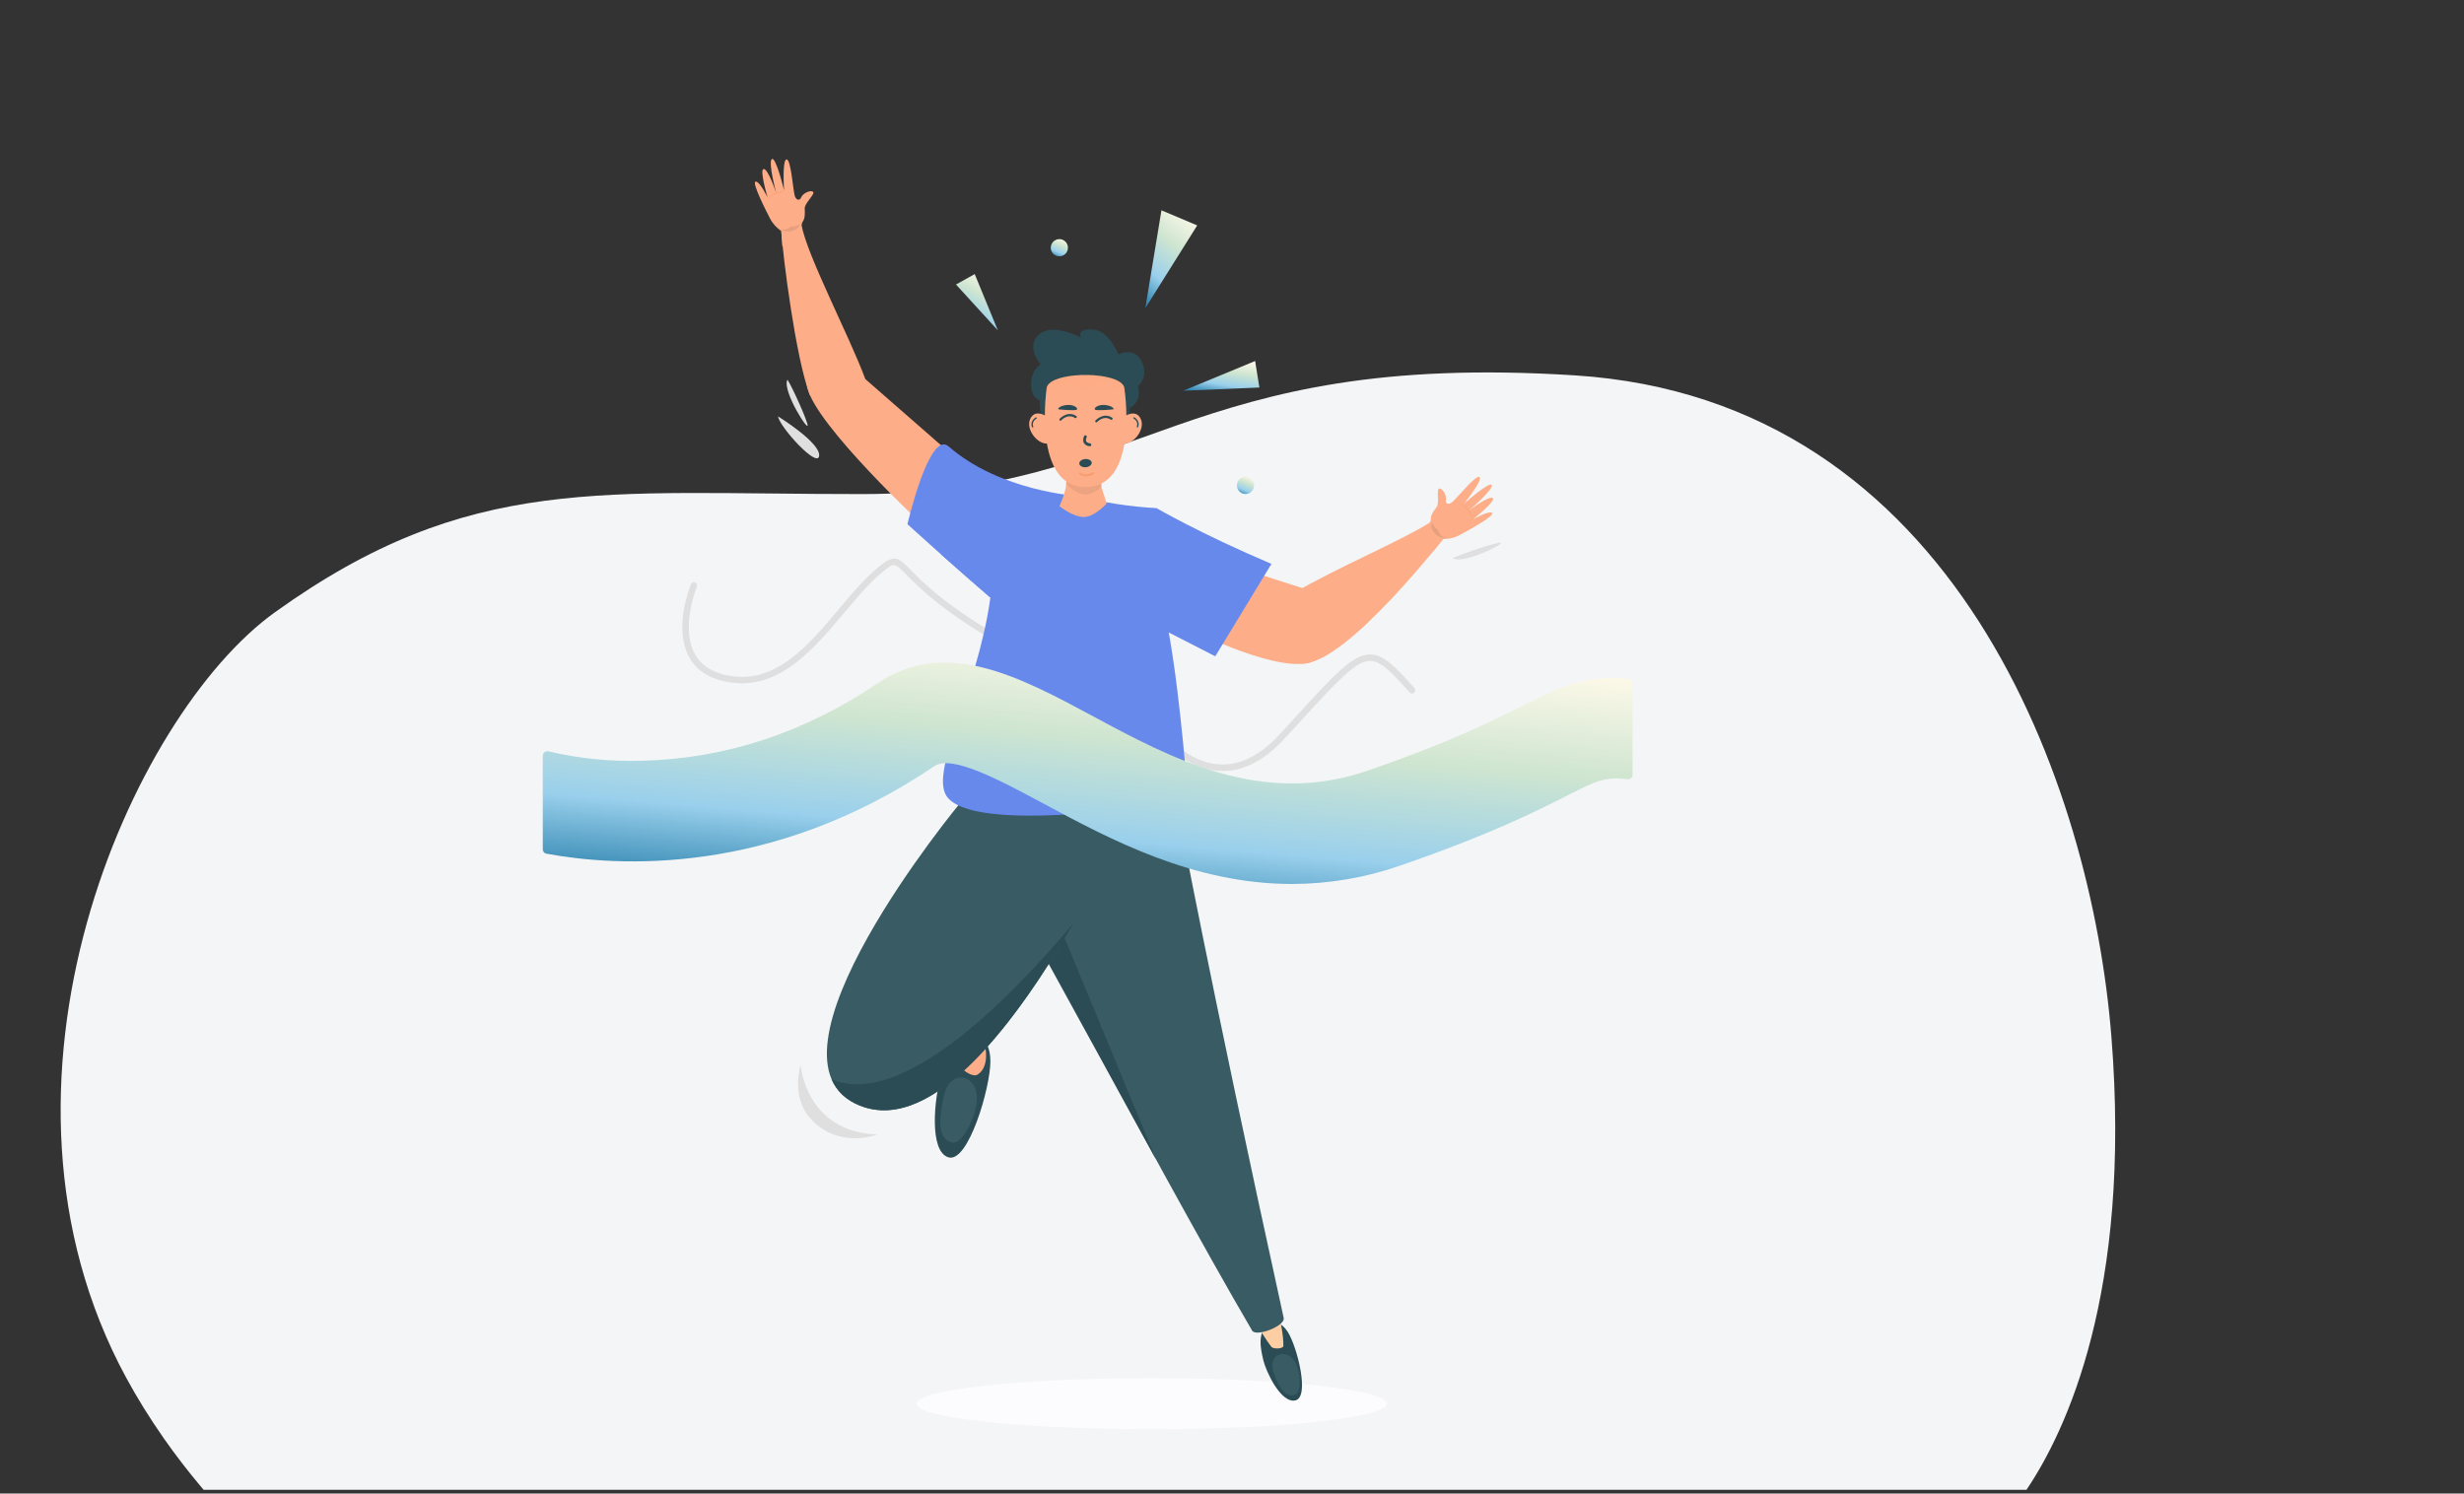 <svg width="546" height="331" viewBox="0 0 546 331" fill="none" xmlns="http://www.w3.org/2000/svg">
<rect x="0" y="0" width="546" height="331" fill="#333333" stroke="none"/>
<path d="M449.055 330.157H45.116C44.9 329.89 44.667 329.64 44.451 329.372C41.523 325.882 38.828 322.374 36.349 318.834C33.221 314.358 30.426 309.865 27.98 305.355C-7.472 240.085 29.128 158.498 60.904 135.7C104.077 104.719 133.457 109.546 191.153 109.495C253.175 109.445 262.292 77.645 349.002 83.19C433.467 88.585 463.463 174.198 467.872 229.797C472.38 286.466 457.79 317.197 449.055 330.157Z" fill="#F4F5F6"/>
<path d="M255.168 316.739C283.954 316.739 307.29 314.203 307.29 311.075C307.29 307.947 283.954 305.411 255.168 305.411C226.381 305.411 203.045 307.947 203.045 311.075C203.045 314.203 226.381 316.739 255.168 316.739Z" fill="#FCFBFE"/>
<path d="M153.314 146.589C153.027 146.183 152.772 145.756 152.55 145.312C149.275 138.857 152.966 129.815 153.121 129.43C153.205 129.275 153.343 129.155 153.509 129.095C153.675 129.035 153.857 129.038 154.021 129.105C154.185 129.171 154.318 129.295 154.396 129.454C154.473 129.613 154.489 129.795 154.441 129.965C154.404 130.05 150.845 138.793 153.821 144.66C155.066 147.113 157.31 148.748 160.494 149.523C171.447 152.195 178.857 143.361 186.021 134.828C188.949 131.349 191.706 128.062 194.618 125.7C198.154 122.826 198.892 123.344 201.787 126.288C204.683 129.233 210.042 134.689 223.954 142.496C224.105 142.596 224.212 142.749 224.255 142.925C224.297 143.101 224.272 143.286 224.183 143.444C224.094 143.602 223.949 143.72 223.777 143.775C223.605 143.83 223.418 143.818 223.254 143.741C209.166 135.838 203.7 130.28 200.767 127.293C198.17 124.653 198.17 124.653 195.515 126.807C192.716 129.083 189.996 132.321 187.116 135.747C180.016 144.2 171.965 153.787 160.158 150.907C157.118 150.18 154.82 148.727 153.314 146.589Z" fill="#DFDFE0"/>
<path d="M303.577 145.045H303.614C306.66 145.045 309.336 147.904 313.45 152.526C313.567 152.669 313.623 152.851 313.609 153.035C313.594 153.219 313.509 153.39 313.371 153.513C313.233 153.635 313.053 153.7 312.869 153.693C312.685 153.687 312.51 153.609 312.382 153.477C308.156 148.727 305.917 146.488 303.604 146.466C300.43 146.466 296.332 150.939 288.19 159.825C287.068 161.055 285.861 162.364 284.568 163.769C279.605 169.15 274.369 171.496 269.01 170.716C257.299 169.07 249.242 153.333 248.922 152.665C248.851 152.497 248.846 152.309 248.909 152.139C248.972 151.968 249.097 151.827 249.26 151.746C249.422 151.664 249.61 151.648 249.784 151.699C249.959 151.751 250.107 151.867 250.199 152.024C250.279 152.179 258.239 167.766 269.213 169.305C274.08 169.989 278.894 167.793 283.521 162.781C284.814 161.375 286.016 160.066 287.138 158.837C295.787 149.384 299.768 145.045 303.577 145.045Z" fill="#DFDFE0"/>
<path d="M177.425 236.007C177.425 236.007 178.414 250.787 194.404 251.445C194.404 251.445 185.856 254.758 179.642 247.944C175.133 242.996 177.425 236.007 177.425 236.007Z" fill="#DFDFE0"/>
<path d="M174.464 84.185C174.598 83.897 178.108 91.223 178.904 93.927C179.7 96.631 173.273 86.724 174.464 84.185Z" fill="#DFDFE0"/>
<path d="M172.402 92.276C172.402 92.276 181.837 98.1 181.517 101.013C181.196 103.925 172.718 94.579 172.402 92.276Z" fill="#DFDFE0"/>
<path d="M321.991 123.729C321.718 123.569 329.358 120.806 332.142 120.293C334.925 119.78 324.411 125.166 321.991 123.729Z" fill="#DFDFE0"/>
<path d="M232.841 54.897C232.841 55.273 232.952 55.641 233.161 55.953C233.37 56.266 233.667 56.51 234.015 56.654C234.363 56.798 234.745 56.836 235.114 56.762C235.483 56.689 235.822 56.508 236.088 56.242C236.354 55.976 236.535 55.637 236.608 55.268C236.682 54.899 236.644 54.516 236.5 54.169C236.356 53.821 236.112 53.524 235.799 53.315C235.487 53.106 235.119 52.994 234.743 52.994C234.238 52.994 233.755 53.195 233.398 53.551C233.041 53.908 232.841 54.392 232.841 54.897Z" fill="url(#paint0_linear_7902_29300)"/>
<path d="M274.085 107.575C274.085 107.951 274.197 108.319 274.406 108.632C274.614 108.945 274.912 109.189 275.259 109.333C275.607 109.477 275.989 109.514 276.358 109.441C276.727 109.367 277.066 109.186 277.332 108.92C277.598 108.654 277.779 108.315 277.852 107.946C277.926 107.577 277.888 107.195 277.744 106.847C277.6 106.499 277.356 106.202 277.044 105.993C276.731 105.784 276.363 105.673 275.987 105.673C275.483 105.673 274.999 105.873 274.642 106.23C274.285 106.587 274.085 107.07 274.085 107.575Z" fill="url(#paint1_linear_7902_29300)"/>
<path d="M262.192 86.595L278.124 80.007L279.07 85.879L262.192 86.595Z" fill="url(#paint2_linear_7902_29300)"/>
<path d="M221.114 73.21L211.839 63.051L215.985 60.743L221.114 73.21Z" fill="url(#paint3_linear_7902_29300)"/>
<path d="M253.794 68.288L257.368 46.608L265.291 49.954L253.794 68.288Z" fill="url(#paint4_linear_7902_29300)"/>
<path d="M215.817 229.434C215.817 229.434 219.471 229.466 219.461 235.269C219.45 241.072 214.551 257.857 210.149 256.478C205.746 255.1 207.162 243.007 208.343 239.304C209.523 235.6 211.148 230.395 215.817 229.434Z" fill="#2B4C54"/>
<path d="M215.252 229.952C216.235 229.952 218.217 231.293 218.378 232.319C218.789 234.868 218.271 237.214 216.513 238.197C215.594 238.7 213.468 237.391 213.067 236.52C210.989 231.999 213.526 229.974 215.252 229.952Z" fill="#FDAE88"/>
<path d="M211.031 253.208C208.061 252.513 207.825 249.019 209.065 243.146C210.304 237.273 215.198 237.845 216.294 241.778C217.389 245.711 213.414 253.764 211.031 253.208Z" fill="#395B64"/>
<path d="M281.101 293.27C281.101 293.27 283.372 292.009 285.402 295.252C287.432 298.496 290.275 309.579 287.064 310.348C283.853 311.118 280.492 303.872 279.926 301.392C279.36 298.913 278.526 295.434 281.101 293.27Z" fill="#2B4C54"/>
<path d="M278.049 292.602C278.049 292.602 283.071 288.738 283.172 289.454C283.707 293.115 284.423 295.744 284.385 298.245C284.385 298.972 282.125 299.009 281.714 298.469C280.334 296.617 279.108 294.655 278.049 292.602Z" fill="#FDCEA3"/>
<path d="M286.962 309.082C284.878 309.734 283.494 307.874 282.217 304.15C280.941 300.425 284.162 299.046 286.219 300.863C288.276 302.68 288.618 308.558 286.962 309.082Z" fill="#395B64"/>
<path d="M261.058 179.683C261.058 179.683 267.646 215.486 284.459 292.089C284.843 293.836 278.315 296.364 277.46 294.884C255.95 258.092 214.385 179.01 214.385 179.01L261.058 179.683Z" fill="#395B64"/>
<path d="M232.391 213.632L231.227 196.73L233.241 186.395L235.634 207.236C235.634 207.236 256.444 257.467 256.129 256.895L232.391 213.632Z" fill="#2B4C54"/>
<path d="M249.706 181.591C249.706 181.591 216.961 255.473 190.601 245.048C165.426 235.092 212.821 177.888 212.821 177.888L249.706 181.591Z" fill="#395B64"/>
<path d="M237.863 204.601C225.949 225.303 207.041 251.546 190.613 245.048C187.407 243.781 185.377 241.745 184.276 239.17C199.93 245.93 224.287 220.777 237.863 204.601Z" fill="#2B4C54"/>
<path d="M189.986 82.47L216.491 105.635L204.972 116.82C204.972 116.82 180.594 94.135 178.906 85.863C177.217 77.591 189.986 82.47 189.986 82.47Z" fill="#FDAE88"/>
<path d="M191.754 84.02C188.142 74.305 178.819 56.617 177.612 49.857C175.576 50.429 175.069 50.392 173.124 51.225C173.535 57.189 176.282 79.061 179.434 87.52C181.229 88.578 190.846 84.362 191.754 84.02Z" fill="#FDAE88"/>
<path d="M170.71 48.575C170.92 48.953 171.165 49.311 171.442 49.644C171.926 50.24 172.492 50.764 173.125 51.199L173.365 54.592C175.214 54.506 178.248 53.475 178.024 52.417C178.024 52.417 177.116 50.814 177.778 49.318V49.28C178.108 48.829 178.295 48.289 178.313 47.731C178.361 47.244 178.361 46.753 178.313 46.266C178.2 45.091 180.679 43.028 180.177 42.526C179.675 42.023 177.907 42.814 177.543 43.723C177.18 44.631 176.368 44.289 176.111 43.397C175.716 42.013 175.267 35.205 174.279 35.333C173.29 35.461 173.745 42.2 173.745 42.2C173.745 42.2 171.933 34.649 171.041 35.253C170.149 35.857 171.998 42.772 171.998 42.772C171.998 42.772 170.229 37.396 169.225 37.46C168.22 37.524 170.101 43.766 170.101 43.766C170.101 43.766 168.338 40.121 167.43 40.249C166.521 40.378 169.834 46.908 170.71 48.575Z" fill="#FDAE88"/>
<path opacity="0.1" d="M176.88 50.424C176.424 50.912 175.804 51.216 175.139 51.279C174.485 51.382 173.816 51.283 173.221 50.995C173.056 50.903 172.903 50.79 172.767 50.659C172.859 50.703 172.953 50.743 173.05 50.776C173.415 50.878 173.801 50.883 174.168 50.789C174.536 50.695 174.872 50.506 175.144 50.242C175.915 50.229 176.67 50.021 177.34 49.638C177.225 49.92 177.07 50.185 176.88 50.424Z" fill="#231F20"/>
<path d="M169.801 44.225C170.137 43.979 170.474 43.739 170.821 43.52C171.157 43.294 171.515 43.104 171.89 42.953C172.269 42.809 172.67 42.691 173.065 42.584C173.463 42.478 173.869 42.401 174.278 42.355C173.862 42.344 173.446 42.381 173.038 42.467C172.629 42.552 172.226 42.665 171.831 42.803C171.443 42.964 171.075 43.17 170.736 43.418C170.404 43.663 170.091 43.932 169.801 44.225Z" fill="#FA9C70"/>
<path d="M293.586 131.937L269.48 124.189L262.534 138.911C262.534 138.911 281.233 148.529 289.536 146.99C297.838 145.451 293.586 131.937 293.586 131.937Z" fill="#FDAE88"/>
<path d="M316.884 115.778C318.23 117.381 318.668 117.675 319.785 119.465C314.704 125.797 291.789 153.836 285.522 145.542C282.717 141.802 280.896 134.855 286.698 131.424C295.946 125.936 310.638 119.78 316.884 115.778Z" fill="#FDAE88"/>
<path d="M323.286 118.668C322.893 118.868 322.482 119.029 322.058 119.149C321.32 119.365 320.555 119.471 319.787 119.465L317.65 122.137C316.181 121.004 314.279 118.428 315.069 117.69C315.069 117.69 316.72 116.905 317.035 115.286C317.038 115.272 317.038 115.257 317.035 115.243C317.014 114.676 317.169 114.116 317.479 113.64C317.712 113.208 317.99 112.801 318.307 112.427C319.066 111.529 318.205 108.419 318.921 108.275C319.637 108.131 320.62 109.808 320.401 110.765C320.182 111.722 321.042 111.898 321.764 111.299C322.88 110.391 327.106 105.058 327.87 105.731C328.634 106.405 324.382 111.663 324.382 111.663C324.382 111.663 330.178 106.501 330.552 107.521C330.926 108.542 325.477 113.148 325.477 113.148C325.477 113.148 330.002 109.739 330.787 110.37C331.573 111 326.465 115.045 326.465 115.045C326.465 115.045 329.997 113.063 330.665 113.677C331.332 114.292 324.948 117.803 323.286 118.668Z" fill="#FDAE88"/>
<path opacity="0.1" d="M317.162 116.665C317.26 117.325 317.594 117.927 318.103 118.359C318.58 118.819 319.189 119.119 319.844 119.219C320.032 119.243 320.223 119.243 320.411 119.219C320.308 119.206 320.206 119.186 320.106 119.16C319.748 119.029 319.431 118.807 319.185 118.516C318.939 118.224 318.774 117.873 318.706 117.498C318.08 117.049 317.578 116.448 317.248 115.751C317.178 116.05 317.149 116.358 317.162 116.665Z" fill="#231F20"/>
<path d="M326.512 115.617C326.378 115.222 326.239 114.832 326.079 114.458C325.925 114.084 325.735 113.726 325.513 113.389C325.28 113.05 325.026 112.725 324.754 112.416C324.489 112.099 324.2 111.802 323.889 111.529C324.239 111.756 324.56 112.026 324.845 112.331C325.132 112.635 325.398 112.958 325.641 113.298C325.862 113.652 326.042 114.03 326.175 114.426C326.321 114.813 326.434 115.211 326.512 115.617Z" fill="#FA9C70"/>
<path d="M281.741 124.969C266.076 118.321 256.267 112.609 256.267 112.609C250.398 112.292 244.575 111.397 238.882 109.937C238.882 109.937 221.62 108.911 210.208 98.934C205.934 95.194 201.083 116.173 201.083 116.173C201.083 116.173 212.116 126.198 219.462 132.434C216.539 153.67 205.384 171.668 210.101 176.889C217.704 185.294 263.261 177.391 263.261 177.391C263.261 177.391 261.706 155.22 258.987 140.156C260.509 140.348 269.303 145.43 269.303 145.43L281.741 124.969Z" fill="#6889EC"/>
<path d="M258.959 140.156L256.127 125.418L260.866 138.216L269.27 145.43L258.959 140.156Z" fill="#6889EC"/>
<path d="M219.456 132.434L223.228 120.496L218.061 128.25L208.375 122.73L219.456 132.434Z" fill="#6889EC"/>
<path d="M250.378 90.39C250.378 90.39 253.076 89.273 252.184 85.537C252.184 85.537 254.615 83.678 253.018 80.194C251.42 76.71 247.803 78.521 247.803 78.521C247.803 78.521 245.81 73.225 242.081 73.022C238.352 72.819 239.56 74.829 239.56 74.829C239.56 74.829 233.255 71.414 230.21 74.161C227.165 76.907 230.616 80.734 230.616 80.734C230.04 81.129 229.557 81.646 229.2 82.248C228.844 82.85 228.624 83.522 228.554 84.218C228.057 88.172 230.429 88.728 230.429 88.728C230.429 88.728 230.082 92.736 232.123 93.612C234.164 94.488 250.726 102.05 250.378 90.39Z" fill="#2B4C54"/>
<path d="M245.224 111.567C245.224 111.567 242.596 114.575 240.159 114.575C237.723 114.575 234.769 112.171 234.769 112.171C234.769 112.171 236.179 109.114 236.254 107.281C236.302 106.063 236.339 104.999 236.339 104.823H244.033L244.065 107.965L245.224 111.567Z" fill="#FDAE88"/>
<g style="mix-blend-mode:multiply" opacity="0.1">
<path d="M244.065 107.965C242.858 108.975 241.544 109.627 240.534 109.627C239.31 109.627 237.649 108.665 236.26 107.281C236.308 106.063 236.345 104.999 236.345 104.823H244.039L244.065 107.965Z" fill="#513F3C"/>
</g>
<path d="M252.737 92.757C251.919 91.154 250.434 91.619 249.59 92.052C249.572 90.039 249.426 88.029 249.152 86.034C249.122 85.848 249.062 85.668 248.976 85.5C247.277 82.433 234.876 82.294 232.355 85.142C232.125 85.385 231.974 85.693 231.922 86.024C231.665 88.028 231.536 90.047 231.537 92.068C230.704 91.624 229.176 91.116 228.332 92.746C227.172 95.012 229.785 98.389 231.991 98.298C232.852 103.311 235.106 107.949 240.54 107.949C246.069 107.949 248.329 103.311 249.168 98.304C251.353 98.314 253.891 94.996 252.737 92.757Z" fill="#FDAE88"/>
<path d="M240.663 105.587C240.109 105.601 239.569 105.411 239.145 105.053C239.103 105.01 239.079 104.953 239.079 104.893C239.079 104.832 239.103 104.775 239.145 104.732C239.188 104.69 239.246 104.666 239.306 104.666C239.366 104.666 239.424 104.69 239.466 104.732C239.509 104.775 240.47 105.705 242.095 104.7C242.147 104.67 242.209 104.661 242.267 104.675C242.326 104.689 242.377 104.724 242.41 104.775C242.425 104.8 242.436 104.828 242.44 104.857C242.445 104.887 242.444 104.917 242.437 104.945C242.43 104.974 242.417 105.001 242.4 105.025C242.382 105.049 242.36 105.07 242.335 105.085C241.836 105.406 241.256 105.58 240.663 105.587Z" fill="#FA9C70"/>
<g style="mix-blend-mode:multiply" opacity="0.1">
<path d="M232.253 86.788C232.913 86.547 233.543 86.23 234.129 85.842C234.878 85.417 235.701 85.14 236.554 85.024C236.947 84.971 237.347 85.008 237.724 85.131C238.093 85.297 238.432 85.523 238.729 85.799C238.892 85.929 239.071 86.037 239.263 86.12C239.483 86.211 239.719 86.258 239.957 86.259C240.473 86.269 240.986 86.199 241.48 86.05C241.969 85.915 242.444 85.736 242.901 85.516C243.332 85.3 243.793 85.15 244.269 85.073C244.749 84.999 245.24 85.034 245.706 85.174C246.069 85.325 246.404 85.534 246.7 85.794C247.037 86.076 247.439 86.271 247.87 86.36C248.321 86.414 248.776 86.414 249.227 86.36L249.179 86.002C249.149 85.816 249.089 85.636 249.002 85.468C247.303 82.401 234.903 82.262 232.381 85.11C232.151 85.353 232.001 85.661 231.949 85.992C231.949 85.992 231.906 86.28 231.853 86.793C231.986 86.812 232.121 86.811 232.253 86.788Z" fill="#FA9C70"/>
</g>
<path d="M240.117 98.052C240.036 97.807 240.008 97.547 240.036 97.29C240.063 97.033 240.146 96.784 240.277 96.562C240.327 96.51 240.394 96.478 240.465 96.469C240.536 96.46 240.608 96.475 240.67 96.512C240.732 96.549 240.779 96.605 240.805 96.673C240.83 96.74 240.833 96.814 240.811 96.882C240.73 97.021 240.677 97.175 240.656 97.335C240.635 97.494 240.646 97.657 240.688 97.812C240.799 98.04 241.087 98.19 241.554 98.261C241.595 98.266 241.635 98.28 241.671 98.301C241.707 98.322 241.739 98.35 241.764 98.383C241.788 98.416 241.806 98.455 241.816 98.495C241.826 98.536 241.828 98.578 241.821 98.619C241.809 98.702 241.765 98.778 241.698 98.829C241.631 98.879 241.546 98.902 241.463 98.891C241.188 98.884 240.92 98.805 240.684 98.664C240.449 98.523 240.253 98.323 240.117 98.085V98.052Z" fill="#2B4C54"/>
<path d="M239.161 102.739C239.198 103.241 239.845 103.605 240.603 103.551C241.362 103.498 241.955 103.017 241.918 102.536C241.88 102.055 241.234 101.67 240.475 101.729C239.717 101.788 239.123 102.237 239.161 102.739Z" fill="#2B4C54"/>
<path d="M252.058 94.729C252.089 94.728 252.12 94.718 252.145 94.7C252.171 94.681 252.191 94.656 252.202 94.627C252.737 93.275 251.374 92.49 251.363 92.49C251.346 92.479 251.326 92.472 251.305 92.47C251.285 92.467 251.264 92.469 251.244 92.474C251.224 92.48 251.206 92.489 251.189 92.502C251.173 92.514 251.16 92.53 251.15 92.549C251.139 92.566 251.133 92.585 251.13 92.605C251.128 92.625 251.129 92.646 251.135 92.665C251.14 92.685 251.149 92.703 251.162 92.719C251.175 92.734 251.191 92.747 251.208 92.757C251.251 92.757 252.341 93.436 251.914 94.536C251.906 94.555 251.902 94.576 251.902 94.596C251.902 94.617 251.906 94.637 251.914 94.656C251.922 94.675 251.934 94.692 251.948 94.706C251.963 94.72 251.98 94.732 251.999 94.739L252.058 94.729Z" fill="#2B4C54"/>
<path d="M246.554 92.826C246.562 92.777 246.556 92.727 246.536 92.681C246.517 92.635 246.483 92.597 246.441 92.57C244.481 91.287 242.776 93.163 242.755 93.179C242.709 93.226 242.683 93.289 242.683 93.355C242.683 93.421 242.709 93.485 242.755 93.532C242.778 93.555 242.805 93.574 242.836 93.587C242.866 93.6 242.898 93.606 242.931 93.606C242.964 93.606 242.997 93.6 243.027 93.587C243.057 93.574 243.085 93.555 243.108 93.532C243.166 93.468 244.55 91.961 246.148 92.997C246.203 93.033 246.27 93.045 246.335 93.032C246.4 93.019 246.457 92.982 246.495 92.928C246.52 92.898 246.54 92.864 246.554 92.826Z" fill="#2B4C54"/>
<path d="M238.609 92.452C238.618 92.403 238.612 92.353 238.592 92.307C238.572 92.261 238.539 92.223 238.497 92.196C236.536 90.913 234.827 92.789 234.811 92.805C234.764 92.852 234.738 92.915 234.738 92.981C234.738 93.047 234.764 93.111 234.811 93.158C234.833 93.181 234.861 93.2 234.891 93.213C234.921 93.226 234.954 93.232 234.987 93.232C235.02 93.232 235.052 93.226 235.083 93.213C235.113 93.2 235.14 93.181 235.163 93.158C235.222 93.094 236.606 91.587 238.203 92.623C238.231 92.641 238.262 92.653 238.294 92.659C238.327 92.665 238.36 92.665 238.392 92.658C238.425 92.651 238.455 92.638 238.482 92.619C238.509 92.6 238.533 92.576 238.55 92.549C238.574 92.519 238.594 92.487 238.609 92.452Z" fill="#2B4C54"/>
<path d="M234.624 90.732C234.624 90.732 238.192 91.084 238.599 90.79C239.005 90.496 238.011 89.594 236.392 89.754C234.773 89.914 234.223 90.657 234.624 90.732Z" fill="#2B4C54"/>
<path d="M246.634 90.732C246.634 90.732 243.065 91.084 242.659 90.79C242.253 90.496 243.247 89.594 244.866 89.754C246.485 89.914 247.035 90.657 246.634 90.732Z" fill="#2B4C54"/>
<path d="M228.821 94.739C228.79 94.74 228.76 94.731 228.734 94.713C228.709 94.696 228.689 94.672 228.677 94.643C228.143 93.291 229.505 92.506 229.516 92.506C229.551 92.486 229.593 92.48 229.633 92.49C229.673 92.5 229.707 92.525 229.729 92.559C229.74 92.577 229.747 92.597 229.749 92.617C229.752 92.638 229.75 92.659 229.745 92.678C229.74 92.698 229.73 92.717 229.717 92.733C229.705 92.749 229.689 92.763 229.671 92.773C229.623 92.773 228.538 93.452 228.965 94.552C228.973 94.571 228.977 94.591 228.977 94.611C228.977 94.631 228.973 94.651 228.965 94.669C228.957 94.688 228.945 94.704 228.93 94.718C228.916 94.732 228.899 94.743 228.88 94.75C228.86 94.752 228.839 94.748 228.821 94.739Z" fill="#2B4C54"/>
<path d="M361.773 151.426C361.773 150.913 361.385 150.482 360.873 150.439C351.883 149.679 346.766 151.615 337.357 156.4C331.021 159.607 321.452 164.464 303.031 170.796C279.646 178.844 259.633 168.125 241.975 158.613C226.054 150.063 209.599 141.23 194.575 151.372C178.307 162.359 160.73 168.151 142.34 168.59C135.338 168.814 128.339 168.114 121.523 166.51C120.888 166.361 120.275 166.838 120.275 167.49V188.215C120.275 188.694 120.602 189.104 121.073 189.191C136.88 192.101 170.966 194.179 207.029 169.803C210.908 167.179 221.347 172.784 231.445 178.203C245.934 185.989 264.404 195.907 286.298 195.901C294.461 195.889 302.566 194.513 310.276 191.829C330.145 184.989 340.542 179.721 347.418 176.236C353.682 173.064 355.662 172.062 360.612 172.687C361.222 172.764 361.773 172.297 361.773 171.682V151.426Z" fill="url(#paint5_linear_7902_29300)"/>
<defs>
<linearGradient id="paint0_linear_7902_29300" x1="230.974" y1="56.197" x2="232.798" y2="51.736" gradientUnits="userSpaceOnUse">
<stop stop-color="#1572A1"/>
<stop offset="0.333" stop-color="#9AD0EC"/>
<stop offset="0.667" stop-color="#CEE5D0"/>
<stop offset="1" stop-color="#FCF8E8"/>
</linearGradient>
<linearGradient id="paint1_linear_7902_29300" x1="272.218" y1="108.875" x2="274.042" y2="104.414" gradientUnits="userSpaceOnUse">
<stop stop-color="#1572A1"/>
<stop offset="0.333" stop-color="#9AD0EC"/>
<stop offset="0.667" stop-color="#CEE5D0"/>
<stop offset="1" stop-color="#FCF8E8"/>
</linearGradient>
<linearGradient id="paint2_linear_7902_29300" x1="253.911" y1="85.553" x2="255.314" y2="76.76" gradientUnits="userSpaceOnUse">
<stop stop-color="#1572A1"/>
<stop offset="0.333" stop-color="#9AD0EC"/>
<stop offset="0.667" stop-color="#CEE5D0"/>
<stop offset="1" stop-color="#FCF8E8"/>
</linearGradient>
<linearGradient id="paint3_linear_7902_29300" x1="207.288" y1="71.237" x2="214.488" y2="58.131" gradientUnits="userSpaceOnUse">
<stop stop-color="#1572A1"/>
<stop offset="0.333" stop-color="#9AD0EC"/>
<stop offset="0.667" stop-color="#CEE5D0"/>
<stop offset="1" stop-color="#FCF8E8"/>
</linearGradient>
<linearGradient id="paint4_linear_7902_29300" x1="248.152" y1="64.858" x2="262.497" y2="46.244" gradientUnits="userSpaceOnUse">
<stop stop-color="#1572A1"/>
<stop offset="0.333" stop-color="#9AD0EC"/>
<stop offset="0.667" stop-color="#CEE5D0"/>
<stop offset="1" stop-color="#FCF8E8"/>
</linearGradient>
<linearGradient id="paint5_linear_7902_29300" x1="1.776" y1="188.138" x2="7.314" y2="121.447" gradientUnits="userSpaceOnUse">
<stop stop-color="#1572A1"/>
<stop offset="0.333" stop-color="#9AD0EC"/>
<stop offset="0.667" stop-color="#CEE5D0"/>
<stop offset="1" stop-color="#FCF8E8"/>
</linearGradient>
</defs>
</svg>
